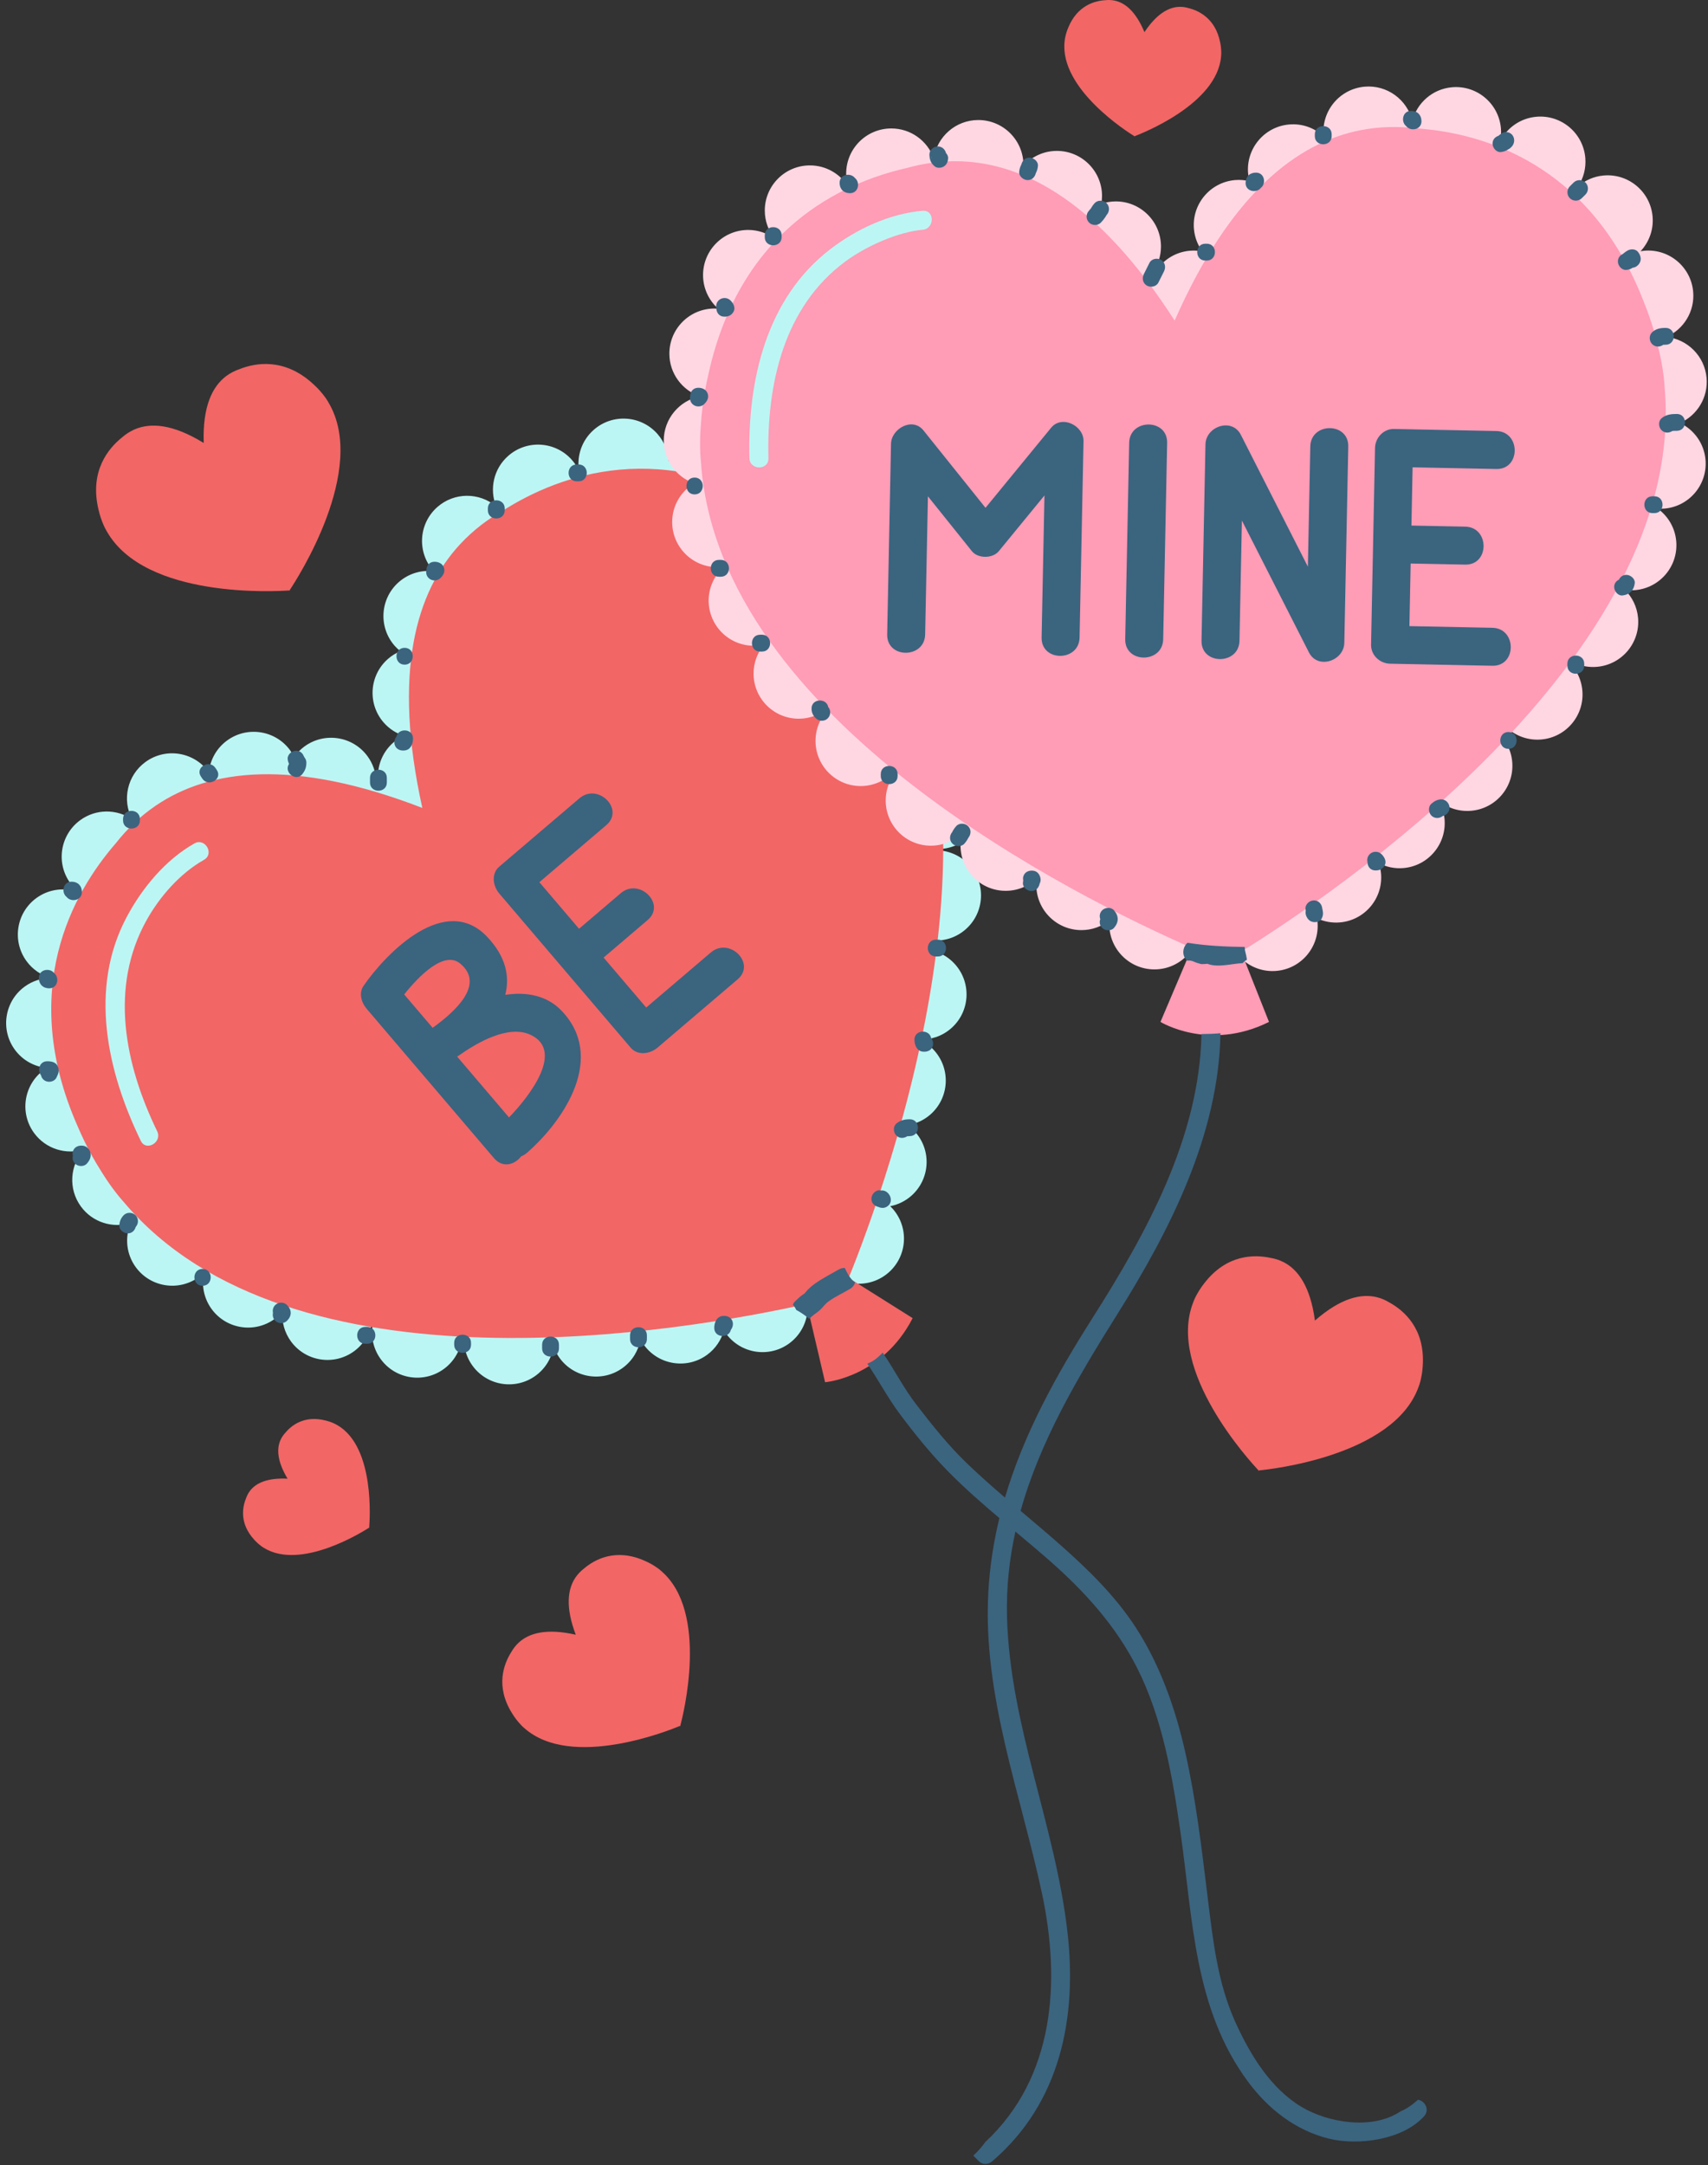 <?xml version="1.0" encoding="UTF-8"?><svg xmlns="http://www.w3.org/2000/svg" xmlns:xlink="http://www.w3.org/1999/xlink" height="493.4" preserveAspectRatio="xMidYMid meet" version="1.0" viewBox="-1.4 -0.0 389.2 493.4" width="389.2" zoomAndPan="magnify"><rect x="-1.4" y="-0.0" width="389.2" height="493.4" fill="#333333" stroke="none"/><g id="change1_1"><path d="M180.656,291.758c3.355,4.586,2.358,11.021-2.226,14.376c-4.583,3.354-11.019,2.357-14.375-2.226 c-0.179-0.246-0.339-0.498-0.494-0.752c-0.593,2.161-1.887,4.146-3.836,5.574c-4.583,3.354-11.019,2.356-14.373-2.227 c-0.308-0.421-0.567-0.86-0.802-1.309c-0.446,2.519-1.818,4.878-4.045,6.507c-4.583,3.354-11.018,2.359-14.374-2.224 c-0.605-0.827-1.064-1.717-1.391-2.636c-0.421,2.565-1.806,4.975-4.07,6.631c-4.584,3.355-11.02,2.358-14.375-2.226 c-3.355-4.583-2.359-11.018,2.225-14.372c4.583-3.356,11.02-2.359,14.375,2.225c0.606,0.826,1.065,1.716,1.392,2.635 c0.421-2.566,1.806-4.976,4.07-6.633c4.584-3.354,11.02-2.36,14.375,2.226c0.308,0.421,0.566,0.86,0.802,1.309 c0.445-2.52,1.816-4.877,4.043-6.507c4.585-3.355,11.021-2.358,14.376,2.225c0.18,0.244,0.34,0.498,0.494,0.752 c0.593-2.161,1.887-4.146,3.835-5.572C170.865,286.18,177.301,287.174,180.656,291.758z M87.592,295.352 c-4.583,3.354-5.578,9.792-2.224,14.376c3.355,4.583,9.791,5.578,14.373,2.224c4.585-3.356,5.582-9.79,2.227-14.374 C98.613,292.994,92.177,291.997,87.592,295.352z M81.507,293.533c-3.355-4.584-9.792-5.582-14.376-2.226 c-0.659,0.483-1.235,1.036-1.744,1.631c0.162-2.337-0.464-4.74-1.957-6.777c-3.355-4.587-9.791-5.58-14.376-2.227 c-0.431,0.314-0.819,0.665-1.186,1.031c0.633-2.802,0.107-5.847-1.722-8.346c-2.663-3.64-7.264-5.006-11.343-3.742 c1.365-3.225,1.06-7.06-1.159-10.09c-2.675-3.653-7.305-5.019-11.397-3.725c3.255-3.541,3.67-8.999,0.721-13.027 c-1.801-2.46-4.49-3.876-7.303-4.151c0.234-0.145,0.468-0.291,0.693-0.456c4.585-3.354,5.581-9.791,2.226-14.376 c-1.42-1.941-3.396-3.23-5.547-3.827c2.082-0.016,4.179-0.652,5.987-1.976c4.585-3.355,5.581-9.791,2.226-14.375 c-0.603-0.824-1.308-1.528-2.082-2.115c3.173,1.25,6.893,0.904,9.848-1.258c4.154-3.042,5.35-8.609,3.042-13.04 c3.494,2.358,8.226,2.415,11.822-0.217c2.445-1.79,3.859-4.457,4.147-7.251c0.029,0.042,0.053,0.085,0.083,0.127 c3.355,4.583,9.79,5.581,14.374,2.226c0.936-0.685,1.712-1.502,2.343-2.401c0.26,0.527,0.559,1.042,0.918,1.533 c3.354,4.583,9.789,5.581,14.373,2.225c1.408-1.03,2.475-2.354,3.184-3.823c0.1,1.932,0.739,3.857,1.966,5.535 c3.355,4.583,9.791,5.581,14.374,2.226c2.795-2.047,4.249-5.239,4.202-8.459c2.203-3.729,1.883-8.597-1.133-12.024 c-1.265-1.437-2.845-2.426-4.542-2.977c0.853-0.402,1.666-0.921,2.409-1.576c4.263-3.752,4.677-10.251,0.924-14.515 c-0.402-0.457-0.84-0.859-1.299-1.228c1.014-0.421,1.981-1.004,2.851-1.771c4.264-3.752,4.677-10.251,0.924-14.515 c-0.034-0.039-0.072-0.071-0.106-0.109c2.791,0.322,5.701-0.482,7.977-2.485c3.345-2.945,4.309-7.578,2.759-11.498 c3.829,3.208,9.524,3.242,13.389-0.16c2.749-2.419,3.887-5.978,3.351-9.345c0.408,0.882,0.942,1.722,1.617,2.489 c3.752,4.264,10.252,4.678,14.518,0.924c1.682-1.48,2.754-3.39,3.218-5.42c0.119,2.229,0.953,4.436,2.542,6.242 c3.753,4.264,10.253,4.679,14.518,0.924c0.209-0.185,0.402-0.38,0.594-0.578c-0.337,2.805,0.465,5.736,2.479,8.025 c3.298,3.747,8.715,4.518,12.875,2.104c-2.144,3.717-1.809,8.532,1.183,11.932c2.48,2.819,6.16,3.944,9.603,3.307 c-2.113,3.709-1.769,8.497,1.209,11.882c2.045,2.325,4.907,3.495,7.778,3.48c-0.437,0.28-0.862,0.583-1.264,0.938 c-4.265,3.752-4.68,10.252-0.927,14.516c1.671,1.896,3.883,3.026,6.201,3.372c-0.692,0.368-1.356,0.812-1.97,1.352 c-4.265,3.753-4.68,10.254-0.927,14.518s10.252,4.678,14.518,0.924c4.263-3.751,4.676-10.251,0.924-14.515 c-1.669-1.896-3.883-3.027-6.2-3.373c0.693-0.369,1.357-0.813,1.973-1.354c4.263-3.751,4.676-10.25,0.925-14.514 c-2.046-2.325-4.907-3.496-7.779-3.481c0.437-0.279,0.863-0.584,1.265-0.937c4.264-3.753,4.678-10.251,0.925-14.515 c-2.479-2.819-6.16-3.944-9.603-3.307c2.113-3.709,1.771-8.498-1.21-11.882c-3.298-3.747-8.714-4.519-12.874-2.106 c2.144-3.716,1.808-8.531-1.182-11.931c-3.755-4.265-10.254-4.678-14.516-0.927c-0.21,0.186-0.404,0.382-0.596,0.58 c0.337-2.806-0.465-5.736-2.479-8.024c-3.753-4.264-10.253-4.678-14.515-0.927c-1.683,1.481-2.757,3.394-3.222,5.424 c-0.118-2.229-0.952-4.437-2.541-6.243c-3.753-4.264-10.253-4.679-14.516-0.926c-2.75,2.419-3.89,5.978-3.354,9.346 c-0.407-0.882-0.942-1.723-1.616-2.489c-3.753-4.265-10.252-4.679-14.515-0.927c-3.347,2.945-4.311,7.579-2.762,11.5 c-3.828-3.21-9.522-3.245-13.387,0.158c-4.264,3.754-4.679,10.253-0.927,14.518c0.034,0.039,0.071,0.071,0.105,0.108 c-2.79-0.321-5.698,0.483-7.973,2.485c-4.263,3.752-4.679,10.252-0.926,14.517c0.401,0.457,0.839,0.859,1.298,1.227 c-1.013,0.421-1.978,1.004-2.848,1.77c-4.264,3.753-4.679,10.253-0.925,14.517c1.265,1.437,2.843,2.425,4.542,2.976 c-0.852,0.402-1.665,0.921-2.406,1.574c-2.351,2.07-3.525,4.973-3.483,7.876c-0.146,0.247-0.279,0.499-0.402,0.754 c-0.1-1.931-0.739-3.855-1.966-5.533c-3.355-4.584-9.792-5.58-14.376-2.225c-0.935,0.684-1.712,1.5-2.341,2.399 c-0.26-0.526-0.558-1.041-0.917-1.532c-3.355-4.584-9.792-5.58-14.376-2.224c-2.445,1.789-3.857,4.456-4.145,7.25 c-0.03-0.042-0.054-0.085-0.084-0.126c-3.354-4.584-9.791-5.579-14.375-2.224c-4.153,3.04-5.349,8.608-3.041,13.038 c-3.494-2.357-8.226-2.415-11.823,0.219c-4.583,3.354-5.58,9.791-2.225,14.375c0.604,0.824,1.31,1.527,2.083,2.114 c-3.173-1.249-6.895-0.903-9.85,1.259c-4.583,3.354-5.579,9.791-2.225,14.375c1.421,1.941,3.397,3.231,5.549,3.827 c-2.083,0.016-4.181,0.652-5.99,1.977c-4.583,3.354-5.579,9.79-2.225,14.373c1.801,2.461,4.491,3.876,7.304,4.152 c-0.235,0.145-0.47,0.292-0.696,0.457c-4.583,3.353-5.58,9.788-2.224,14.372c2.675,3.656,7.307,5.021,11.397,3.728 c-3.254,3.541-3.67,8.999-0.721,13.027c2.663,3.638,7.265,5.006,11.342,3.741c-1.364,3.226-1.059,7.06,1.16,10.09 c3.355,4.583,9.791,5.58,14.374,2.227c0.432-0.316,0.82-0.667,1.188-1.033c-0.633,2.8-0.107,5.847,1.722,8.345 c3.354,4.584,9.79,5.581,14.373,2.226c0.661-0.484,1.237-1.037,1.747-1.634c-0.162,2.339,0.465,4.743,1.957,6.782 c3.356,4.586,9.791,5.581,14.374,2.228C83.866,304.552,84.863,298.116,81.507,293.533z M201.761,218.872 c-4.265,3.754-4.678,10.252-0.925,14.518c1.004,1.141,2.207,1.996,3.508,2.58c-2.584-0.132-5.22,0.7-7.315,2.546 c-4.267,3.752-4.681,10.252-0.928,14.514c0.541,0.615,1.143,1.139,1.783,1.593c-1.875,0.289-3.693,1.09-5.222,2.434 c-4.265,3.754-4.68,10.256-0.928,14.518c0.184,0.208,0.378,0.399,0.574,0.59c-1.726,0.338-3.388,1.113-4.802,2.358 c-4.266,3.756-4.681,10.254-0.928,14.518c3.753,4.265,10.253,4.68,14.519,0.926c4.262-3.751,4.678-10.25,0.924-14.515 c-0.185-0.209-0.378-0.399-0.573-0.59c1.726-0.34,3.389-1.115,4.805-2.361c4.265-3.751,4.679-10.251,0.926-14.516 c-0.54-0.613-1.143-1.139-1.782-1.592c1.875-0.288,3.692-1.09,5.223-2.436c4.263-3.752,4.678-10.251,0.924-14.514 c-1.003-1.141-2.207-1.997-3.509-2.581c2.585,0.132,5.222-0.701,7.319-2.547c4.263-3.751,4.678-10.252,0.925-14.516 C212.525,215.533,206.026,215.12,201.761,218.872z M205.063,196.322c-4.267,3.754-4.68,10.252-0.928,14.516 c3.755,4.264,10.253,4.681,14.519,0.925c4.263-3.751,4.676-10.25,0.924-14.515C215.825,192.985,209.327,192.57,205.063,196.322z" fill="#BCF6F4"/></g><g id="change2_1"><path d="M191.99,291.204l14.575,9.168c-6.979,13.561-19.953,14.602-19.953,14.602l-4.179-17.837 c-27.583,6.156-117.582,21.997-155.625-23.219c-1.794-1.998-3.592-4.457-5.378-7.389c-0.602-0.955-1.187-1.933-1.743-2.932 c-0.01-0.025-0.02-0.049-0.031-0.063c-0.003-0.002-0.008-0.015-0.017-0.025c-1.212-2.173-2.325-4.459-3.345-6.85 c-13.667-31.002-1.119-53.22,8.717-64.531c2.508-3.189,5.478-6.081,9.008-8.493c0.012-0.005,0.048-0.035,0.048-0.035 c12.328-8.394,31.376-10.853,60.768,0.508c-6.801-30.768-1.496-49.228,8.661-60.15c0,0,0.035-0.029,0.042-0.042 c2.917-3.127,6.225-5.627,9.762-7.63c12.659-8.011,36.514-17.065,65.1,1.12c2.21,1.367,4.302,2.813,6.274,4.335 c0.008,0.01,0.015,0.019,0.019,0.021c0.012,0.013,0.033,0.027,0.05,0.047c0.903,0.7,1.787,1.423,2.64,2.161 c2.632,2.206,4.792,4.354,6.492,6.431C234.767,177.022,200.546,270.076,191.99,291.204z" fill="#F26666"/></g><g id="change3_1"><path d="M271.94,210.617c0,5.681-4.604,10.286-10.286,10.286c-5.679,0-10.285-4.605-10.285-10.286 c0-0.304,0.021-0.603,0.046-0.899c-1.756,1.394-3.973,2.232-6.387,2.232c-5.679,0-10.285-4.605-10.285-10.285 c0-0.521,0.052-1.028,0.126-1.528c-1.847,1.769-4.348,2.861-7.107,2.861c-5.68,0-10.284-4.605-10.284-10.286 c0-1.026,0.155-2.014,0.435-2.948c-1.856,1.821-4.397,2.948-7.203,2.948c-5.68,0-10.284-4.605-10.284-10.286 c0-5.681,4.604-10.286,10.284-10.286c5.681,0,10.287,4.605,10.287,10.286c0,1.024-0.155,2.013-0.435,2.948 c1.855-1.822,4.396-2.948,7.2-2.948c5.681,0,10.287,4.605,10.287,10.286c0,0.52-0.051,1.028-0.126,1.527 c1.847-1.768,4.347-2.86,7.105-2.86c5.682,0,10.286,4.605,10.286,10.286c0,0.304-0.02,0.603-0.045,0.899 c1.755-1.394,3.97-2.232,6.385-2.232C267.335,200.332,271.94,204.936,271.94,210.617z M205.007,168.837 c0-5.68-4.604-10.285-10.287-10.285c-5.679,0-10.285,4.605-10.285,10.285c0,5.681,4.605,10.286,10.285,10.286 C200.403,179.123,205.007,174.518,205.007,168.837z M332.02,164.267c-5.657,0.51-9.832,5.509-9.32,11.167 c0.136,1.514,0.602,2.916,1.308,4.155c-2.008-1.634-4.627-2.52-7.407-2.269c-5.659,0.51-9.832,5.51-9.322,11.167 c0.072,0.814,0.249,1.593,0.497,2.336c-1.683-0.874-3.622-1.301-5.649-1.119c-5.659,0.51-9.833,5.51-9.322,11.168 c0.025,0.275,0.068,0.545,0.114,0.813c-1.592-0.746-3.393-1.101-5.269-0.932c-5.661,0.51-9.833,5.509-9.323,11.167 c0.512,5.658,5.511,9.832,11.169,9.321c5.656-0.51,9.828-5.51,9.32-11.167c-0.025-0.276-0.07-0.545-0.116-0.813 c1.594,0.746,3.396,1.101,5.272,0.931c5.657-0.51,9.83-5.509,9.319-11.166c-0.074-0.815-0.249-1.594-0.497-2.337 c1.684,0.875,3.623,1.302,5.652,1.119c5.656-0.51,9.83-5.509,9.319-11.167c-0.136-1.514-0.603-2.916-1.309-4.155 c2.009,1.633,4.628,2.519,7.41,2.269c5.656-0.51,9.83-5.51,9.32-11.167C342.677,167.93,337.676,163.757,332.02,164.267z M348.003,148.019c-5.66,0.51-9.832,5.51-9.323,11.167c0.511,5.658,5.51,9.831,11.17,9.321c5.655-0.51,9.827-5.509,9.317-11.167 C358.66,151.683,353.66,147.509,348.003,148.019z M381.431,96.39c3.895-1.746,6.446-5.813,6.04-10.303 c-0.447-4.972-4.363-8.794-9.145-9.303c3.925-1.732,6.499-5.816,6.092-10.327c-0.51-5.657-5.509-9.831-11.166-9.321 c-0.278,0.025-0.551,0.069-0.823,0.116c1.93-2.065,3.013-4.904,2.739-7.939c-0.511-5.658-5.511-9.831-11.166-9.321 c-2.233,0.201-4.229,1.11-5.802,2.475c1.221-1.869,1.853-4.143,1.636-6.54c-0.51-5.657-5.51-9.831-11.167-9.321 c-3.647,0.329-6.668,2.528-8.225,5.561c0.192-0.952,0.258-1.946,0.166-2.962c-0.511-5.657-5.51-9.831-11.166-9.32 c-4.441,0.4-7.955,3.569-9.021,7.647c-1.193-4.851-5.769-8.241-10.896-7.778c-5.657,0.509-9.833,5.509-9.322,11.167 c0.004,0.051,0.016,0.099,0.021,0.149c-2.062-1.907-4.884-2.976-7.902-2.704c-5.656,0.51-9.83,5.51-9.32,11.167 c0.055,0.605,0.17,1.189,0.323,1.756c-1.067-0.258-2.189-0.357-3.344-0.254c-5.657,0.51-9.832,5.51-9.321,11.168 c0.172,1.906,0.862,3.637,1.908,5.084c-0.926-0.178-1.887-0.239-2.873-0.15c-3.118,0.28-5.779,1.93-7.462,4.298 c-0.262,0.113-0.518,0.237-0.769,0.371c1.06-1.618,1.681-3.548,1.681-5.626c0-5.68-4.606-10.286-10.287-10.286 c-1.159,0-2.268,0.2-3.307,0.554c0.101-0.579,0.164-1.171,0.164-1.779c0-5.681-4.606-10.286-10.286-10.286 c-3.03,0-5.745,1.318-7.626,3.402c0-0.051,0.007-0.1,0.007-0.15c0-5.681-4.606-10.286-10.288-10.286 c-5.146,0-9.398,3.786-10.153,8.724c-1.428-3.966-5.213-6.806-9.67-6.806c-5.68,0-10.285,4.604-10.285,10.286 c0,1.021,0.154,2.005,0.431,2.937c-1.822-2.882-5.029-4.802-8.692-4.802c-5.68,0-10.285,4.605-10.285,10.286 c0,2.406,0.832,4.613,2.216,6.365c-1.69-1.218-3.758-1.943-6-1.943c-5.68,0-10.285,4.605-10.285,10.286 c0,3.048,1.333,5.778,3.44,7.662c-0.274-0.021-0.549-0.042-0.83-0.042c-5.679,0-10.284,4.604-10.284,10.285 c0,4.528,2.931,8.365,6.994,9.738c-4.715,0.935-8.273,5.094-8.273,10.086c0,4.508,2.905,8.33,6.942,9.719 c-3.004,1.796-5.023,5.071-5.023,8.826c0,5.68,4.605,10.286,10.285,10.286c0.535,0,1.055-0.054,1.568-0.132 c-2.165,1.885-3.54,4.655-3.54,7.751c0,5.681,4.605,10.286,10.285,10.286c0.818,0,1.609-0.105,2.373-0.287 c-1.511,1.791-2.426,4.102-2.426,6.627c0,5.681,4.605,10.286,10.285,10.286c5.682,0,10.287-4.605,10.287-10.286 s-4.605-10.286-10.287-10.286c-0.817,0-1.608,0.105-2.371,0.286c1.512-1.791,2.425-4.101,2.425-6.627 c0-5.68-4.605-10.285-10.287-10.285c-0.534,0-1.054,0.053-1.566,0.131c2.166-1.885,3.54-4.655,3.54-7.751 c0-4.509-2.906-8.33-6.943-9.719c3.006-1.795,5.024-5.071,5.024-8.826c0-4.529-2.931-8.365-6.996-9.739 c4.718-0.935,8.275-5.094,8.275-10.086c0-3.049-1.334-5.779-3.441-7.662c0.274,0.021,0.549,0.042,0.829,0.042 c5.681,0,10.286-4.605,10.286-10.286c0-2.405-0.832-4.612-2.215-6.365c1.689,1.217,3.756,1.942,5.998,1.942 c5.681,0,10.287-4.605,10.287-10.286c0-1.021-0.154-2.006-0.431-2.937c1.823,2.882,5.028,4.802,8.69,4.802 c5.148,0,9.402-3.787,10.156-8.724c1.427,3.966,5.211,6.806,9.667,6.806c3.031,0,5.748-1.318,7.63-3.403 c0,0.051-0.008,0.101-0.008,0.152c0,5.68,4.604,10.285,10.285,10.285c1.159,0,2.27-0.201,3.309-0.554 c-0.101,0.579-0.164,1.171-0.164,1.78c0,5.68,4.604,10.286,10.284,10.286c1.744,0,3.386-0.438,4.826-1.204 c-1.061,1.617-1.682,3.548-1.682,5.626c0,5.68,4.604,10.286,10.284,10.286c3.466,0,6.523-1.718,8.388-4.344 c3.979-1.708,6.598-5.825,6.188-10.373c-0.172-1.907-0.861-3.638-1.907-5.084c0.925,0.178,1.889,0.24,2.873,0.151 c5.658-0.51,9.83-5.509,9.319-11.167c-0.055-0.605-0.17-1.19-0.323-1.758c1.068,0.259,2.191,0.359,3.347,0.255 c5.657-0.51,9.829-5.51,9.318-11.167c-0.005-0.052-0.017-0.101-0.021-0.153c2.062,1.908,4.886,2.979,7.903,2.707 c4.439-0.4,7.952-3.569,9.019-7.647c1.195,4.851,5.771,8.24,10.898,7.778c3.646-0.329,6.667-2.528,8.224-5.562 c-0.192,0.952-0.257,1.946-0.166,2.963c0.511,5.657,5.51,9.83,11.17,9.321c2.231-0.201,4.226-1.11,5.799-2.473 c-1.222,1.869-1.853,4.142-1.637,6.538c0.51,5.658,5.51,9.831,11.168,9.321c0.279-0.025,0.551-0.069,0.822-0.116 c-1.929,2.065-3.014,4.904-2.739,7.94c0.447,4.972,4.363,8.794,9.146,9.302c-3.925,1.732-6.499,5.816-6.093,10.327 c0.336,3.74,2.642,6.821,5.795,8.339c-3.896,1.746-6.446,5.813-6.042,10.303c0.278,3.084,1.896,5.72,4.222,7.403 c-0.517-0.032-1.039-0.039-1.572,0.01c-5.658,0.51-9.831,5.509-9.32,11.167c0.226,2.516,1.344,4.736,3.01,6.383 c-0.775-0.112-1.572-0.146-2.387-0.072c-5.658,0.51-9.833,5.51-9.321,11.167c0.509,5.657,5.509,9.83,11.168,9.32 c5.655-0.51,9.829-5.51,9.318-11.167c-0.227-2.516-1.345-4.735-3.01-6.383c0.776,0.111,1.575,0.146,2.39,0.072 c5.655-0.51,9.828-5.51,9.318-11.167c-0.278-3.084-1.896-5.72-4.221-7.403c0.519,0.032,1.042,0.039,1.574-0.01 c5.656-0.51,9.83-5.509,9.318-11.167C386.889,100.989,384.584,97.908,381.431,96.39z" fill="#FFD7E3"/></g><g id="change4_1"><path d="M281.415,216.863l6.348,16.006c-13.644,6.82-24.728,0-24.728,0l7.164-16.864 c-25.894-11.324-107.875-51.695-111.868-110.651c-0.269-2.671-0.268-5.717,0.023-9.138c0.078-1.125,0.184-2.261,0.326-3.396 c0.005-0.026,0.013-0.051,0.012-0.068c0-0.005,0.002-0.019,0.001-0.03c0.306-2.47,0.758-4.972,1.346-7.503 c7.282-33.09,30.53-43.607,45.148-46.926c3.907-1.092,8.012-1.672,12.284-1.533c0.013,0.003,0.061,0,0.061,0 c14.905,0.508,31.729,9.774,48.736,36.302c12.685-28.846,27.868-40.609,42.514-43.424c0,0,0.047-0.003,0.061-0.009 c4.199-0.8,8.346-0.864,12.384-0.392c14.945,1.012,39.542,7.795,51.87,39.354c0.976,2.408,1.811,4.811,2.503,7.203 c0,0.012,0.001,0.024,0.001,0.028c0.003,0.018,0.012,0.042,0.014,0.068c0.314,1.098,0.601,2.204,0.854,3.303 c0.821,3.334,1.295,6.343,1.44,9.023C383.373,149.988,300.799,204.866,281.415,216.863z" fill="#FF9CB6"/></g><g id="change5_1"><path d="M269.202,214.841c4.324,0.688,8.675,0.893,13.048,0.954c-0.025,0.27-0.015,0.547,0.055,0.822 c0.207,0.832,0.357,1.462,0.422,2.1c-0.372,0.186-0.702,0.441-0.96,0.759c-0.007-0.002-0.014,0-0.021-0.002 c-2.482,0.12-5.667,1.08-8.014,0.152c-0.477,0.059-0.946,0.078-1.417,0.071c-0.606-0.159-1.193-0.344-1.72-0.582 c-0.498-0.225-0.983-0.271-1.429-0.194C267.827,217.902,268.031,215.814,269.202,214.841z M191.158,289.063 c-0.02-0.037-0.031-0.08-0.048-0.122c-0.447-0.027-0.926,0.071-1.416,0.359c-1.766,1.034-3.6,1.937-5.273,3.126 c-0.833,0.592-1.61,1.244-2.255,2.038c-0.104,0.127-0.177,0.22-0.236,0.3c-0.073,0.029-0.217,0.119-0.479,0.313 c-0.592,0.438-1.13,0.925-1.653,1.444c-0.246,0.242-0.413,0.503-0.537,0.767c0.306,0.327,0.562,0.718,0.747,1.157 c0.007,0.017,0.017,0.032,0.023,0.049c1.042,0.56,2.024,1.235,2.934,2.002c0.154-0.097,0.305-0.215,0.451-0.358 c0.656-0.648,1.493-1.068,2.132-1.707c0.656-0.654,1.104-1.34,1.884-1.893c1.525-1.081,3.237-1.878,4.845-2.824 c0.672-0.393,1.034-0.941,1.168-1.526c-0.206-0.116-0.403-0.254-0.575-0.432C192.064,290.922,191.647,290.075,191.158,289.063z M210.383,35.286c-0.044-1.045,0.905-1.918,1.918-1.918c0.93,0,1.647,0.651,1.856,1.5c0.327,0.341,0.534,0.786,0.489,1.271 c-0.072,0.757-0.305,1.367-0.983,1.8c-0.53,0.342-1.475,0.429-2.015,0.015C210.75,37.264,210.428,36.399,210.383,35.286z M210.81,36.139c0.013-0.144,0.04-0.283,0.077-0.418c-0.015,0.018-0.026,0.035-0.041,0.052 C210.834,35.895,210.822,36.017,210.81,36.139z M232.765,41.042c0.998,0,1.632-0.681,1.853-1.55c0.007-0.017,0.01-0.02,0.018-0.04 c0.053-0.104,0.103-0.21,0.146-0.32c0.197-0.461,0.271-0.784,0.328-1.287c0.12-1.042-0.963-1.918-1.919-1.918 c-0.997,0-1.63,0.68-1.851,1.55c-0.007,0.016-0.01,0.02-0.019,0.039c-0.054,0.105-0.103,0.211-0.146,0.32 c-0.197,0.462-0.271,0.786-0.328,1.289C230.728,40.164,231.81,41.042,232.765,41.042z M249.47,50.711 c0.367-0.381,0.7-0.795,0.995-1.234c0.089-0.135,0.169-0.279,0.251-0.417c0.015-0.023,0.019-0.032,0.028-0.05 c0.002-0.002,0.002-0.001,0.004-0.004c0.715-0.762,0.757-1.956,0-2.713c-0.721-0.721-1.996-0.763-2.713,0 c-0.264,0.282-0.492,0.595-0.688,0.927c-0.07,0.118-0.144,0.233-0.217,0.348c0.045-0.091-0.319,0.374-0.373,0.431 c-0.726,0.752-0.75,1.965,0,2.713C247.487,51.44,248.745,51.463,249.47,50.711z M259.935,65.081 c0.856,0.501,2.158,0.247,2.624-0.689c0.427-0.852,0.853-1.706,1.28-2.558c0.468-0.935,0.256-2.071-0.689-2.625 c-0.858-0.501-2.155-0.246-2.624,0.689c-0.427,0.852-0.853,1.705-1.279,2.558C258.781,63.391,258.99,64.526,259.935,65.081z M193.394,40.548c-0.958-1.254-3.486-0.877-3.474,1.133c0.008,1.419,0.925,2.336,2.345,2.344 C194.276,44.037,194.651,41.505,193.394,40.548z M172.867,53.617c0,0.143,0,0.285,0,0.427c0,2.475,3.837,2.475,3.837,0 c0-0.142,0-0.284,0-0.427C176.704,51.144,172.867,51.144,172.867,53.617z M162.344,68.462c-0.481,0.48-0.644,1.167-0.5,1.793 c0,0.959,0.619,1.916,1.855,1.908c0.835-0.005,1.504-0.276,1.977-1.003c0.627-0.964,0.08-1.994-0.62-2.697 C164.319,67.722,163.081,67.724,162.344,68.462z M157.732,88.363c-1.238-0.007-1.856,0.948-1.856,1.908 c-0.144,0.627,0.019,1.313,0.499,1.793c0.738,0.738,1.975,0.741,2.713,0c0.605-0.608,1.06-1.343,0.813-2.239 C159.627,88.824,158.704,88.369,157.732,88.363z M156.879,108.827c-2.474,0-2.474,3.837,0,3.837 C159.354,112.664,159.354,108.827,156.879,108.827z M162.54,131.422c0.063,0,0.127,0,0.19,0c0.039,0,0.079,0,0.118,0 c2.475,0,2.475-3.837,0-3.837c-0.039,0-0.079,0-0.118,0c-0.063,0-0.126,0-0.19,0c-0.04,0-0.08,0-0.119,0 c-2.474,0-2.474,3.837,0,3.837C162.46,131.422,162.5,131.422,162.54,131.422z M172.228,144.639c-0.143,0-0.284,0-0.427,0 c-2.474,0-2.474,3.837,0,3.837c0.143,0,0.284,0,0.427,0C174.702,148.476,174.702,144.639,172.228,144.639z M187.226,163.687 c0.705-0.703,0.728-1.847,0.095-2.595c-0.392-2.076-3.81-1.951-3.796,0.387c0.005,0.919,0.349,1.567,0.988,2.208 C185.25,164.428,186.488,164.425,187.226,163.687z M203.136,176.826c0-0.142,0-0.284,0-0.426c0-2.475-3.837-2.475-3.837,0 c0,0.142,0,0.284,0,0.426C199.299,179.3,203.136,179.3,203.136,176.826z M215.635,192.251c0.705,0.705,2.02,0.784,2.713,0 c0.24-0.271,0.465-0.553,0.645-0.868c0.039-0.069,0.342-0.563,0.208-0.411c0.691-0.782,0.772-1.94,0-2.713 c-0.706-0.705-2.02-0.783-2.713,0c-0.241,0.271-0.465,0.554-0.646,0.869c-0.039,0.068-0.343,0.563-0.207,0.411 C214.944,190.321,214.862,191.478,215.635,192.251z M235.536,201.126c-0.115,1.04-0.785,1.918-1.918,1.918 c-0.959,0-2.034-0.877-1.919-1.918c0.018-0.162,0.033-0.327,0.057-0.489c-0.059-0.297-0.063-0.6,0.012-0.873 c0.301-1.093,1.327-1.501,2.359-1.34c0.958,0.149,1.51,1.03,1.59,1.923c0.021,0.233-0.009,0.482-0.089,0.703 C235.593,201.145,235.486,201.581,235.536,201.126z M231.871,200.14C231.889,200.034,231.872,200.016,231.871,200.14L231.871,200.14 z M249.741,207.444c-0.563,0.563-0.666,1.321-0.42,1.996c-0.246,0.675-0.144,1.433,0.42,1.996c0.702,0.702,2.024,0.788,2.713,0 c1.113-1.273,1.113-2.719,0-3.992C251.765,206.655,250.443,206.742,249.741,207.444z M296.336,208.916 c0.203,0.393,0.471,0.753,0.868,0.975c0.834,0.462,2.195,0.284,2.625-0.688c0.275-0.625,0.296-1.056,0.174-1.712 c-0.021-0.116-0.049-0.231-0.073-0.347c-0.014-0.059-0.024-0.117-0.037-0.174c-0.107-0.987-0.857-1.793-1.899-1.793 c-1.004,0-1.974,0.874-1.919,1.918c0.008,0.152,0.041,0.302,0.063,0.453C296.048,207.996,296.111,208.479,296.336,208.916z M312.063,198.355c0.834-0.005,1.504-0.276,1.976-1.004c0.625-0.965,0.079-1.993-0.62-2.698c-0.735-0.742-1.976-0.738-2.714,0 c-0.48,0.481-0.641,1.167-0.498,1.793C310.206,197.407,310.825,198.363,312.063,198.355z M326.983,182.155 c-0.868,0.038-1.567,0.42-2.209,0.988c-0.782,0.694-0.705,2.007,0,2.712c0.739,0.74,1.83,0.693,2.606,0.08 c0.859-0.203,1.521-0.922,1.521-1.862C328.902,183.062,328.028,182.109,326.983,182.155z M342.33,166.807 c-2.473,0-2.473,3.837,0,3.837C344.804,170.644,344.804,166.807,342.33,166.807z M355.759,151.246c0,0.143,0,0.284,0,0.427 c0,2.474,3.837,2.474,3.837,0c0-0.143,0-0.284,0-0.427C359.596,148.772,355.759,148.772,355.759,151.246z M371.107,132.914 c-0.192,1.61-1.16,2.578-2.77,2.772c-1.041,0.126-1.918-0.967-1.918-1.918c0-0.815,0.452-1.377,1.089-1.679 c0.302-0.637,0.865-1.093,1.681-1.093C370.139,130.995,371.232,131.873,371.107,132.914z M367.353,132.501 c0.004-0.016,0.011-0.03,0.016-0.047C367.362,132.469,367.358,132.486,367.353,132.501z M367.928,131.93 c-0.017,0.006-0.036,0.011-0.053,0.018C367.893,131.942,367.911,131.935,367.928,131.93z M375.584,113.09c-0.144,0-0.284,0-0.427,0 c-2.474,0-2.474,3.836,0,3.836c0.143,0,0.283,0,0.427,0C378.057,116.927,378.057,113.09,375.584,113.09z M380.7,94.332 c-1.295,0.001-2.468,0.121-3.487,0.989c-0.798,0.678-0.694,2.018,0,2.713c0.703,0.703,1.687,0.686,2.456,0.185 c0.058-0.012,0.094-0.021,0.113-0.026c0.304-0.026,0.612-0.023,0.918-0.023C383.173,98.166,383.173,94.329,380.7,94.332z M377.608,78.564c0.176-0.008,0.356-0.006,0.534-0.006c2.474-0.003,2.474-3.841,0-3.837c-1.172,0.001-2.172,0.172-3.062,0.988 c-0.771,0.707-0.716,1.998,0,2.712C375.786,79.127,376.843,79.125,377.608,78.564z M371.825,57.377 c0.905,1.092,0.896,2.445-0.309,3.313c-0.256,0.184-0.584,0.282-0.913,0.334c-0.419,0.294-0.867,0.432-1.414,0.48 c-1.044,0.091-1.919-0.942-1.919-1.918c0-0.818,0.474-1.416,1.137-1.715c0.029-0.028,0.059-0.057,0.088-0.084 c0.319-0.267,0.641-0.513,1.006-0.711C370.207,56.693,371.269,56.707,371.825,57.377z M368.631,57.79 c0.04-0.013,0.077-0.028,0.117-0.039C368.708,57.763,368.668,57.773,368.631,57.79z M357.175,41.604 c-0.285,0.284-0.568,0.568-0.854,0.852c-0.739,0.738-0.739,1.975,0,2.713c0.738,0.739,1.974,0.739,2.713,0 c0.284-0.284,0.568-0.568,0.854-0.853c0.739-0.739,0.739-1.974,0-2.712C359.148,40.864,357.915,40.864,357.175,41.604z M340.03,30.91C339.767,30.973,339.838,31,340.03,30.91L340.03,30.91z M340.625,34.647c-1.04,0.125-1.918-0.968-1.918-1.918 c0-0.963,0.629-1.573,1.448-1.817c0.011-0.011,0.022-0.023,0.033-0.034c-0.059,0.011-0.118,0.022-0.159,0.033 c0.059-0.028,0.124-0.063,0.198-0.117c0.017-0.014,0.021-0.017,0.034-0.024c0.049-0.04,0.096-0.075,0.145-0.113 c0-0.001,0.001-0.001,0.001-0.002c0,0,0,0,0,0c0.401-0.317,0.793-0.572,1.357-0.562c1.761,0.031,2.42,2.025,1.356,3.274 c-0.012,0.013-0.024,0.024-0.037,0.037c0.018-0.012,0.017-0.011-0.003,0.003c-0.079,0.086-0.164,0.169-0.247,0.251 c-0.183,0.183-0.397,0.32-0.625,0.413c-0.017,0.011-0.03,0.024-0.047,0.035C341.689,34.432,341.199,34.577,340.625,34.647z M340.484,30.836c0.048-0.008,0.094-0.021,0.142-0.026c-0.058,0.006-0.095,0.014-0.145,0.021 C340.482,30.833,340.483,30.835,340.484,30.836z M319.032,28.743c0.956,1.256,3.486,0.88,3.475-1.131 c-0.009-1.42-0.926-2.337-2.345-2.345C318.151,25.256,317.775,27.785,319.032,28.743z M302.043,31.022c0-0.142,0-0.284,0-0.426 c0-2.474-3.837-2.474-3.837,0c0,0.142,0,0.284,0,0.426C298.207,33.497,302.043,33.497,302.043,31.022z M285.908,42.812 c1.256-0.958,0.88-3.487-1.132-3.476c-1.418,0.008-2.334,0.926-2.344,2.345C282.42,43.692,284.951,44.068,285.908,42.812z M273.265,59.373c0.107,0,0.214,0,0.321,0c2.475,0,2.475-3.837,0-3.837c-0.107,0-0.214,0-0.321,0 C270.792,55.536,270.792,59.373,273.265,59.373z M198.745,275.028c0.809,0.368,1.611,0.301,2.289-0.313 c0.003-0.003,0.005-0.005,0.008-0.007c0.807-0.729,0.671-1.966,0-2.712c-0.055-0.063-0.112-0.123-0.173-0.182 c-0.425-0.429-1.015-0.598-1.581-0.532c-0.067-0.01-0.129-0.021-0.202-0.03c-1.041-0.113-1.918,0.962-1.918,1.92 C197.167,274.179,197.862,274.815,198.745,275.028z M202.845,256.042c0.895-0.765,1.907-0.986,3.061-0.988 c2.475-0.004,2.475,3.832,0,3.838c-0.109,0-0.639,0.057-0.469,0.012c-0.072,0.016-0.112,0.025-0.116,0.022 c-0.772,0.514-1.768,0.538-2.476-0.172C202.151,258.059,202.048,256.721,202.845,256.042z M205.559,258.754 c-0.062,0.053-0.129,0.096-0.195,0.141C205.41,258.868,205.472,258.828,205.559,258.754z M206.973,236.935 c-0.014-2.319,3.354-2.463,3.79-0.438c0.399,0.5,0.562,1.23,0.404,1.801c-0.305,1.106-1.325,1.48-2.36,1.339 C207.485,239.457,206.979,238.095,206.973,236.935z M209.827,235.938c0.088,0.012,0.165,0.042,0.244,0.069 C209.997,235.976,209.917,235.95,209.827,235.938z M211.875,217.962c0.141,0,0.284,0,0.426,0c2.475,0,2.475-3.837,0-3.837 c-0.142,0-0.285,0-0.426,0C209.401,214.125,209.401,217.962,211.875,217.962z M165.147,303.024 c-0.434,2.027-3.803,1.884-3.791-0.437c0.006-1.159,0.511-2.522,1.833-2.701c1.036-0.142,2.055,0.231,2.36,1.338 C165.707,301.795,165.546,302.525,165.147,303.024z M164.211,303.585c0.09-0.013,0.169-0.038,0.244-0.07 C164.375,303.542,164.297,303.573,164.211,303.585z M142.171,304.293c0,0.284,0,0.567,0,0.853c0,2.476,3.837,2.476,3.837,0 c0-0.285,0-0.568,0-0.853C146.008,301.818,142.171,301.818,142.171,304.293z M122.134,306.426c0,0.283,0,0.568,0,0.851 c0,2.475,3.836,2.475,3.836,0c0-0.282,0-0.567,0-0.851C125.97,303.95,122.134,303.95,122.134,306.426z M102.096,305.997 c0,0.144,0,0.284,0,0.429c0,2.474,3.837,2.474,3.837,0c0-0.145,0-0.285,0-0.429C105.934,303.523,102.096,303.523,102.096,305.997z M82.272,302.375c-0.142,0-0.284,0-0.426,0c-2.474,0-2.474,3.838,0,3.838c0.142,0,0.284,0,0.426,0 C84.747,306.213,84.747,302.375,82.272,302.375z M61.305,297.395c-0.479,0.479-0.642,1.16-0.501,1.783 c-0.14,0.623,0.023,1.303,0.501,1.781c0.736,0.737,1.978,0.744,2.713,0c1.104-1.115,1.104-2.448,0-3.564 C63.283,296.652,62.041,296.658,61.305,297.395z M44.755,289.158c-2.474,0-2.474,3.838,0,3.838 C47.23,292.996,47.23,289.158,44.755,289.158z M29.539,279.576c-0.005,0.01-0.009,0.018-0.015,0.023 c-0.24,0.825-0.858,1.458-1.821,1.458c-0.955,0-2.039-0.876-1.918-1.918c0.101-0.872,0.376-1.569,0.988-2.209 c0.722-0.754,1.986-0.727,2.713,0C30.216,277.661,30.204,278.818,29.539,279.576z M29.486,279.655 c-0.004,0.005-0.003-0.005-0.005-0.005C29.407,279.729,29.394,279.789,29.486,279.655z M29.529,279.59 c-0.001,0.001-0.001,0.001-0.001,0.002c0,0,0,0.001,0,0.001C29.528,279.592,29.528,279.591,29.529,279.59z M17.555,261.091 c-1.036-0.143-2.056,0.231-2.36,1.339c-0.08,0.291-0.07,0.621,0.004,0.942c-0.149,0.615-0.012,1.274,0.489,1.776 c0.704,0.703,2.021,0.786,2.712,0c0.639-0.725,0.994-1.473,0.814-2.452C19.072,261.916,18.345,261.197,17.555,261.091z M9.371,241.837c-1.829-0.003-2.302,2.091-1.425,3.185c0.099,0.498,0.388,0.949,0.884,1.24c0.856,0.502,2.159,0.247,2.625-0.687 c0.444-0.892,0.761-1.688,0.274-2.66C11.277,242.015,10.272,241.837,9.371,241.837z M9.797,225.214 c2.011,0.011,2.387-2.519,1.131-3.477c-0.957-1.256-3.488-0.88-3.477,1.131C7.461,224.288,8.378,225.205,9.797,225.214z M17.258,203.258c-0.008-1.419-0.926-2.336-2.345-2.344c-2.011-0.012-2.387,2.52-1.129,3.477 C14.742,205.645,17.27,205.268,17.258,203.258z M26.638,186.631c0,0.107,0,0.214,0,0.32c0,2.474,3.837,2.474,3.837,0 c0-0.106,0-0.213,0-0.32C30.475,184.157,26.638,184.157,26.638,186.631z M47.692,175.005c-1.365-2.048-4.69-0.129-3.313,1.936 c0.106,0.16,0.212,0.32,0.319,0.48c1.364,2.047,4.689,0.129,3.313-1.937C47.905,175.325,47.799,175.165,47.692,175.005z M67.995,172.63c-0.001-0.002-0.001-0.004-0.003-0.007c-0.042-0.085-0.086-0.167-0.132-0.25c-0.012-0.021-0.017-0.025-0.023-0.03 c-0.276-0.732-0.884-1.271-1.764-1.271c-0.968,0-2.022,0.875-1.918,1.918c0.041,0.414,0.147,0.751,0.304,1.099 c-0.014,0.021-0.025,0.035-0.043,0.065c-1.137,1.835,1.56,3.974,3.013,2.324c0.114-0.129,0.201-0.262,0.294-0.394 c0.002,0.002,0.004,0.004,0.006,0.005c0.01-0.016,0.019-0.036,0.028-0.052c0.445-0.652,0.656-1.349,0.66-2.195 C68.42,173.33,68.253,172.93,67.995,172.63z M82.912,177.252c0,0.142,0,0.284,0,0.426c0,0.216,0,0.432,0,0.648 c0,2.474,3.836,2.474,3.836,0c0-0.216,0-0.432,0-0.648c0-0.142,0-0.284,0-0.426C86.749,174.778,82.912,174.778,82.912,177.252z M92.718,168.3c-0.006,1.16-0.512,2.522-1.835,2.702c-1.035,0.142-2.055-0.232-2.359-1.339c-0.157-0.571,0.004-1.302,0.404-1.801 C89.363,165.836,92.73,165.98,92.718,168.3z M89.863,167.303c-0.09,0.012-0.169,0.038-0.243,0.069 C89.699,167.345,89.777,167.314,89.863,167.303z M90.799,151.459c2.474,0,2.474-3.836,0-3.836S88.325,151.459,90.799,151.459z M97.62,128.012c-1.237-0.008-1.855,0.948-1.855,1.907c-0.144,0.626,0.019,1.313,0.5,1.793c0.737,0.738,1.975,0.741,2.712,0 c0.606-0.608,1.06-1.343,0.813-2.239C99.515,128.472,98.592,128.017,97.62,128.012z M109.771,115.862c0,0.141,0,0.284,0,0.425 c0,2.475,3.837,2.475,3.837,0c0-0.141,0-0.284,0-0.425C113.608,113.387,109.771,113.387,109.771,115.862z M130.448,105.843 c-0.142,0-0.284,0-0.426,0c-2.475,0-2.475,3.837,0,3.837c0.142,0,0.284,0,0.426,0C132.922,109.68,132.922,105.843,130.448,105.843z M321.706,478.485c-1.195,1.092-2.504,2.03-3.991,2.652c-6.417,4.296-16.481,2.586-22.51-1.011 c-7.092-4.232-11.741-11.936-15.069-19.252c-4.095-9.001-5.148-18.785-6.344-28.492c-1.359-11.044-2.629-22.09-5.077-32.959 c-2.245-9.962-5.656-19.778-11.202-28.395c-4.75-7.38-11.149-13.569-17.696-19.336c-2.849-2.51-5.756-4.951-8.654-7.401 c4.429-15.893,13.001-30.405,21.988-44.728c12.049-19.205,23.152-40.968,23.559-64.114c-1.431,0.133-2.867,0.185-4.318,0.185 c-0.004,0-0.008-0.001-0.012-0.001c-0.48,23.591-12.561,45.382-24.903,64.818c-8.309,13.084-15.616,26.366-19.876,40.809 c-2.972-2.55-5.909-5.141-8.733-7.865c-4.229-4.08-7.872-8.671-11.457-13.319c-2.889-3.747-5.02-7.981-7.67-11.845 c-1.045,1.078-2.115,2.029-3.512,2.507c2.56,3.767,4.697,7.854,7.447,11.522c3.417,4.559,7.011,9.021,11.008,13.083 c3.685,3.74,7.637,7.201,11.646,10.597c-1.323,5.434-2.198,11.04-2.521,16.87c-1.302,23.557,7.384,45.964,12.22,68.629 c4.313,20.213,2.859,41.888-12.805,56.583c-0.008-0.005-0.019-0.007-0.026-0.015c-0.821,1.186-1.767,2.229-2.797,3.19 c0.056,0.07,0.105,0.142,0.173,0.209c0.359,0.36,0.721,0.722,1.081,1.081c0.882,0.882,2.165,0.767,3.059,0 c15.499-13.294,19.378-32.698,17.124-52.259c-2.8-24.308-13.069-46.905-13.768-71.632c-0.192-6.802,0.523-13.306,1.911-19.586 c2.659,2.228,5.318,4.454,7.916,6.743c7.943,6.995,14.967,14.765,19.783,24.26c5.836,11.501,8.112,24.945,9.924,37.585 c2.839,19.795,3.033,40.208,15.476,56.897c4.592,6.156,10.777,10.975,18.3,12.842c6.702,1.664,16.915,0.291,21.748-5.124 C324.48,480.698,323.211,478.658,321.706,478.485z" fill="#3B647F"/></g><g id="change5_2"><path d="M113.731,226.703c1.076-4.252,0.12-8.756-4.129-13.236c-9.467-9.979-22.756,3.401-28.142,11.149 c-1.162,1.672-0.519,3.839,0.677,5.242c9.672,11.348,19.343,22.694,29.015,34.041c1.997,2.344,4.736,1.522,6.197-0.39 c0.45-0.183,0.896-0.43,1.318-0.8c8.873-7.769,17.904-21.948,7.897-32.389C123.149,226.757,118.479,225.992,113.731,226.703z M103.485,219.585c5.669,4.736-1.131,10.89-6.189,14.547c-0.039,0.028-0.072,0.059-0.109,0.087 c-2.162-2.537-4.323-5.072-6.485-7.608C93.962,222.508,99.787,216.497,103.485,219.585z M114.586,254.635 c-3.937-4.62-7.874-9.239-11.812-13.858c0.022-0.017,0.044-0.034,0.066-0.052c0.11-0.066,0.222-0.133,0.333-0.21 c4.124-2.913,11.308-7.113,16.387-4.676C127.172,239.489,119.393,249.679,114.586,254.635z M166.693,223.161 c-6.091,5.19-12.181,10.381-18.271,15.573c-1.68,1.431-4.501,1.896-6.118,0c-9.98-11.711-19.961-23.421-29.941-35.131 c-1.432-1.68-1.896-4.501,0-6.118c6.09-5.191,12.181-10.382,18.271-15.572c4.221-3.597,10.371,2.493,6.118,6.118 c-5.083,4.333-10.167,8.666-15.25,12.999c3.015,3.538,6.03,7.075,9.045,10.613c3.171-2.703,6.343-5.406,9.515-8.109 c4.22-3.597,10.371,2.494,6.118,6.118c-3.347,2.852-6.692,5.704-10.038,8.555c3.235,3.797,6.471,7.593,9.707,11.389 c4.909-4.184,9.819-8.368,14.728-12.552C164.795,213.446,170.945,219.536,166.693,223.161z M245.5,100.534 c-0.301,14.913-0.6,29.825-0.899,44.738c-0.111,5.571-8.763,5.583-8.651,0c0.217-10.789,0.433-21.578,0.65-32.366 c-3.47,4.234-6.94,8.468-10.411,12.703c-1.382,1.687-4.741,1.717-6.116,0c-3.344-4.17-6.687-8.339-10.028-12.508 c-0.21,10.488-0.422,20.976-0.633,31.463c-0.112,5.572-8.764,5.583-8.651,0c0.291-14.478,0.582-28.955,0.873-43.433 c0.068-3.438,4.89-6.171,7.386-3.059c4.714,5.882,9.429,11.764,14.146,17.646c4.983-6.081,9.968-12.162,14.951-18.243 C240.566,94.485,245.571,96.997,245.5,100.534z M264.554,100.917c-0.3,14.913-0.599,29.826-0.898,44.739 c-0.111,5.572-8.763,5.583-8.651,0c0.3-14.913,0.599-29.826,0.898-44.739C256.015,95.345,264.667,95.334,264.554,100.917z M305.827,101.747c-0.3,14.913-0.6,29.826-0.899,44.738c-0.082,4.106-6.037,6.165-8.062,2.184 c-5.092-10.016-10.184-20.032-15.276-30.047c-0.183,9.128-0.365,18.256-0.55,27.384c-0.111,5.572-8.763,5.583-8.651,0 c0.3-14.913,0.599-29.826,0.898-44.739c0.082-4.106,6.036-6.165,8.062-2.184c5.092,10.016,10.185,20.032,15.276,30.049 c0.183-9.128,0.367-18.256,0.551-27.385C297.288,96.175,305.939,96.164,305.827,101.747z M338.669,151.71 c-7.773-0.157-15.546-0.313-23.319-0.469c-2.32-0.046-4.375-1.932-4.326-4.326c0.301-14.945,0.602-29.89,0.902-44.836 c0.046-2.321,1.933-4.374,4.326-4.326c7.772,0.156,15.546,0.312,23.318,0.468c5.571,0.112,5.583,8.764,0,8.652 c-6.36-0.127-12.721-0.255-19.082-0.383c-0.088,4.425-0.178,8.849-0.267,13.273c4.085,0.083,8.17,0.165,12.255,0.247 c5.571,0.112,5.584,8.764,0,8.652c-4.143-0.083-8.286-0.167-12.43-0.25c-0.094,4.755-0.19,9.51-0.285,14.266 c6.302,0.127,12.604,0.254,18.907,0.38C344.241,143.17,344.252,151.823,338.669,151.71z" fill="#3B647F"/></g><g id="change2_2"><path d="M322.801,311.184c-0.033,0.646-0.1,1.275-0.195,1.889c-0.001,0.003-0.002,0.005-0.002,0.007 c-0.002,0.004-0.002,0.011-0.004,0.017c-0.046,0.281-0.097,0.56-0.156,0.834c-0.166,0.839-0.377,1.567-0.627,2.188 c-5.707,15.678-33.752,18.704-36.313,18.951l-0.032,0.087c0,0-0.028-0.03-0.073-0.078c-0.064,0.008-0.105,0.011-0.105,0.011 l0.032-0.086c-1.768-1.873-20.88-22.615-14.853-38.172c0.222-0.633,0.543-1.319,0.97-2.06c0.137-0.248,0.279-0.491,0.431-0.732 c0.005-0.005,0.009-0.011,0.011-0.015c0-0.001,0.002-0.003,0.003-0.007c0.33-0.524,0.695-1.041,1.096-1.55 c5.132-6.697,11.486-6.619,15.133-5.826c0.997,0.167,1.983,0.468,2.933,0.95c0.003,0.001,0.015,0.005,0.015,0.005 c3.309,1.688,6.127,5.552,7.166,13.329c5.903-5.169,10.569-6.221,14.171-5.313c0,0,0.012,0.004,0.015,0.005 c1.031,0.262,1.974,0.686,2.835,1.217C318.514,298.64,323.348,302.763,322.801,311.184z M149.256,357.978 c-0.427-0.392-0.955-0.782-1.585-1.17c-0.205-0.133-0.415-0.258-0.629-0.379c-0.005-0.004-0.009-0.008-0.013-0.01 c-0.002,0-0.003-0.002-0.005-0.003c-0.468-0.264-0.959-0.508-1.472-0.73c-6.666-2.992-11.475-0.319-13.925,1.783 c-0.691,0.537-1.32,1.174-1.845,1.932c-0.002,0.003-0.008,0.01-0.008,0.01c-1.827,2.647-2.386,6.749,0.021,13.104 c-6.624-1.512-10.611-0.395-12.981,1.778c0,0-0.006,0.008-0.008,0.01c-0.679,0.624-1.222,1.333-1.659,2.092 c-1.747,2.718-3.733,7.849,0.146,14.039c0.292,0.478,0.601,0.931,0.926,1.357c0.003,0.002,0.005,0.005,0.005,0.005 c0.002,0.002,0.005,0.007,0.009,0.012c0.149,0.196,0.304,0.388,0.463,0.572c0.471,0.569,0.931,1.038,1.377,1.41 c10.795,9.596,33.405,0.369,35.46-0.497l0.06,0.052c0,0,0.009-0.033,0.023-0.088c0.053-0.021,0.084-0.036,0.084-0.036l-0.06-0.051 C154.213,391.017,160.247,367.352,149.256,357.978z M75.525,324.79c-0.336-0.212-0.74-0.412-1.212-0.6 c-0.155-0.063-0.312-0.124-0.471-0.18c-0.004-0.002-0.007-0.003-0.009-0.005c-0.001,0-0.002-0.001-0.004-0.001 c-0.348-0.121-0.709-0.228-1.083-0.316c-4.864-1.22-7.792,1.165-9.195,2.882c-0.403,0.445-0.751,0.951-1.013,1.526 c-0.001,0.003-0.004,0.009-0.004,0.009c-0.916,2.008-0.8,4.847,1.591,8.852c-4.657-0.225-7.216,1.012-8.557,2.766 c0,0-0.003,0.005-0.003,0.007c-0.384,0.503-0.666,1.046-0.869,1.613c-0.853,2.046-1.578,5.752,1.789,9.468 c0.255,0.288,0.519,0.557,0.789,0.805c0.003,0.004,0.004,0.005,0.005,0.005c0.002,0,0.004,0.004,0.007,0.006 c0.125,0.113,0.251,0.225,0.382,0.331c0.387,0.327,0.753,0.589,1.1,0.787c8.449,5.184,22.616-3.771,23.9-4.605l0.046,0.028 c0,0,0.002-0.023,0.005-0.063c0.033-0.021,0.053-0.035,0.053-0.035l-0.046-0.027C82.852,346.519,84.079,329.803,75.525,324.79z M64.455,134.55l0.048,0.084c0,0,0.024-0.035,0.062-0.093c0.07-0.005,0.112-0.01,0.112-0.01l-0.049-0.083 c1.521-2.281,17.916-27.464,8.822-42.736c-0.343-0.625-0.804-1.29-1.385-1.992c-0.186-0.235-0.38-0.463-0.584-0.69 c-0.003-0.006-0.007-0.01-0.008-0.016c-0.003-0.001-0.003-0.003-0.005-0.005c-0.442-0.493-0.917-0.973-1.429-1.433 c-6.58-6.125-13.241-4.915-16.928-3.435c-1.019,0.351-2.002,0.845-2.914,1.521c-0.003,0.003-0.014,0.007-0.014,0.007 c-3.175,2.363-5.449,6.919-5.161,15.276c-7.117-4.384-12.207-4.66-15.83-3.065c0,0-0.009,0.006-0.011,0.01 c-1.04,0.458-1.953,1.066-2.763,1.78c-3.11,2.474-7.456,7.665-5.385,16.412c0.151,0.674,0.332,1.324,0.541,1.947 c0.003,0.007,0.001,0.008,0.004,0.01c0.005,0.002,0.005,0.011,0.006,0.015c0.097,0.287,0.201,0.571,0.313,0.853 c0.324,0.848,0.675,1.576,1.047,2.187C31.723,136.546,61.716,134.748,64.455,134.55z M276.844,12.884 c0.053-0.434,0.061-0.929,0.022-1.487c-0.01-0.184-0.023-0.367-0.045-0.553c0.001-0.004,0.001-0.007,0.001-0.01 c0-0.002,0.001-0.003,0-0.004c-0.045-0.404-0.108-0.813-0.199-1.225c-1.089-5.403-4.838-7.182-7.204-7.763 c-0.633-0.189-1.299-0.295-1.994-0.284c-0.003,0-0.011-0.002-0.011-0.002c-2.426,0.042-5.188,1.499-8.03,5.765 c-1.979-4.729-4.414-6.685-6.79-7.186c0,0-0.007,0-0.009,0.001c-0.681-0.145-1.354-0.167-2.013-0.101 c-2.432,0.12-6.453,1.153-8.549,6.25c-0.166,0.39-0.308,0.778-0.427,1.163c0,0.005-0.001,0.004-0.001,0.007 c0.001,0.002-0.002,0.006-0.002,0.009c-0.056,0.179-0.105,0.356-0.149,0.537c-0.143,0.538-0.227,1.026-0.26,1.464 c-1.151,10.834,14.431,20.661,15.864,21.542l-0.005,0.059c0,0,0.023-0.009,0.064-0.025c0.036,0.022,0.059,0.035,0.059,0.035 l0.006-0.058C258.746,30.424,275.916,23.742,276.844,12.884z" fill="#F26666"/></g><g id="change1_2"><path d="M208.843,52.361c-5.429,0.462-12.667,3.58-17.567,7.188c-14.167,10.434-17.991,28.155-17.573,44.876 c0.07,2.792-4.256,2.784-4.326,0c-0.441-17.635,3.775-36.404,18.444-47.656c5.939-4.556,13.464-8.091,21.021-8.734 C211.624,47.799,211.602,52.127,208.843,52.361z M42.9,192.197c-6.608,3.726-11.956,10.214-15.454,16.813 c-8.644,16.306-4.416,35.192,3.237,50.963c1.218,2.51,4.948,0.315,3.736-2.184c-7.356-15.158-10.988-32.758-2.382-48.167 c2.99-5.353,7.635-10.638,13.047-13.689C47.513,194.563,45.333,190.825,42.9,192.197z" fill="#BCF6F4"/></g></svg>